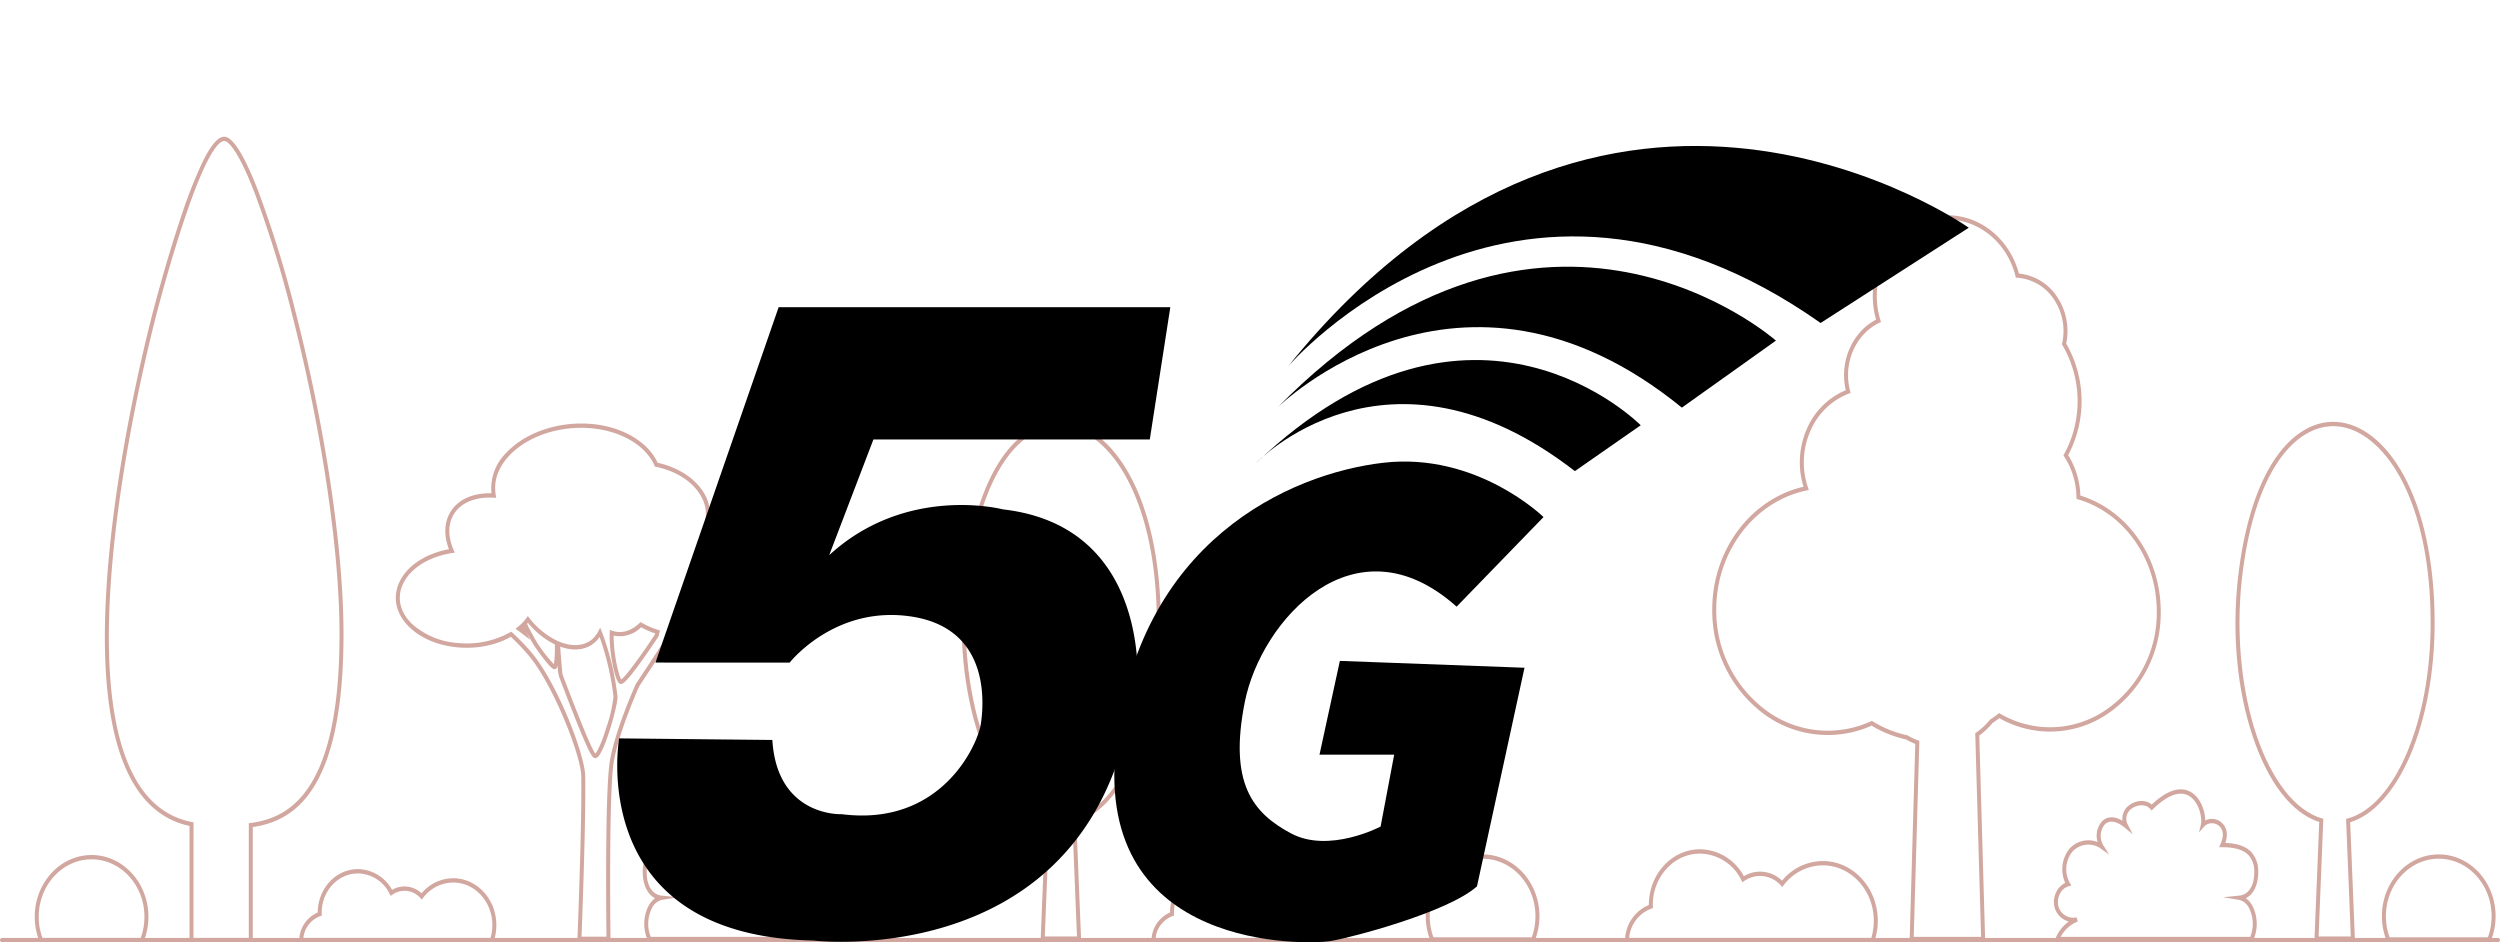 <svg xmlns="http://www.w3.org/2000/svg" xmlns:xlink="http://www.w3.org/1999/xlink" width="603.613" height="227.499" viewBox="0 0 603.613 227.499">
  <defs>
    <clipPath id="clip-path">
      <rect id="Rectangle_9543" data-name="Rectangle 9543" width="603.612" height="194.489" fill="#d1a7a0"/>
    </clipPath>
    <clipPath id="clip-path-2">
      <rect id="Rectangle_10808" data-name="Rectangle 10808" width="377.583" height="227.499" fill="none"/>
    </clipPath>
  </defs>
  <g id="Group_8427" data-name="Group 8427" transform="translate(-774.387 -773.913)">
    <g id="Group_7479" data-name="Group 7479" transform="translate(774.387 806.923)">
      <g id="Group_7353" data-name="Group 7353" clip-path="url(#clip-path)">
        <path id="Path_45159" data-name="Path 45159" d="M141.188,194.489H125.91V166.41c-5.729-1.217-10.322-4.733-13.654-10.457-6.229-10.7-8.181-29.083-5.8-54.631,2.185-23.452,7.376-46.2,10.275-57.675.548-2.139,3.458-13.336,7-23.91A117.389,117.389,0,0,1,129.01,6.2c2.034-4.17,3.764-6.2,5.286-6.2,2.023,0,4.711,4.224,7.989,12.554a270.21,270.21,0,0,1,9.409,30.427c7.139,28.03,11.4,56.86,11.4,77.12,0,38.556-12.374,45.165-21.907,46.575Zm-14.318-1.043h13.358v-27.69l.421-.056c9.223-1.232,21.485-7.3,21.485-45.6,0-20.172-4.249-48.9-11.366-76.842A269.084,269.084,0,0,0,141.4,12.964C137.049,1.9,134.862,1.043,134.3,1.043c-1.227,0-4.114,2.475-9.664,19.049-3.529,10.538-6.43,21.7-6.976,23.832-2.891,11.44-8.068,34.126-10.245,57.5-2.358,25.311-.454,43.468,5.658,53.968,3.258,5.6,7.768,8.984,13.406,10.067l.4.076Z" transform="translate(-80.155)" fill="#d1a7a0"/>
        <path id="Path_45160" data-name="Path 45160" d="M1788.207,247.99h-18.242l1.364-47.63a16.382,16.382,0,0,1-2.209-1.076,27.451,27.451,0,0,1-8.331-3.335,25.954,25.954,0,0,1-26.021-2.828,30.992,30.992,0,0,1-12.454-25.224c0-14.293,9.231-26.66,22.03-29.634a19.908,19.908,0,0,1,.756-13.828,17.63,17.63,0,0,1,9.454-9.481c-1.6-6.811,1.479-13.984,7.314-17.03a20.7,20.7,0,0,1,2.648-17.117,17.4,17.4,0,0,1,14.569-8.09c7.992,0,15.045,5.767,17.27,14.07a12.57,12.57,0,0,1,9.191,5.575,14.842,14.842,0,0,1,2.217,11.324,27.882,27.882,0,0,1,.481,26.951,19.587,19.587,0,0,1,2.945,9.759c11.443,3.531,19.4,14.959,19.4,27.927a29.37,29.37,0,0,1-12.944,24.851,24.675,24.675,0,0,1-26.011.964c-.545.418-1.1.815-1.656,1.183a17.7,17.7,0,0,1-3.2,3.019Zm-17.251-1.043h16.261l-1.408-49.159.226-.16a16.692,16.692,0,0,0,3.279-3.06l.048-.059.062-.041c.637-.419,1.275-.878,1.9-1.365l.242-.19.264.152a23.8,23.8,0,0,0,25.33-.786,28.315,28.315,0,0,0,12.479-23.957c0-12.627-7.829-23.74-19.04-27.024l-.349-.1-.006-.393a18.491,18.491,0,0,0-2.956-9.844l-.182-.279.162-.292a26.734,26.734,0,0,0-.415-26.321l-.113-.188.048-.218a13.737,13.737,0,0,0-2.007-10.678,11.6,11.6,0,0,0-8.819-5.182l-.345-.022-.09-.362c-2-8.041-8.761-13.657-16.436-13.657a16.474,16.474,0,0,0-13.792,7.658,19.616,19.616,0,0,0-2.384,16.623l.136.449-.4.191c-5.788,2.78-8.819,9.853-7.052,16.453l.127.476-.431.162a16.6,16.6,0,0,0-9.323,9.107,18.8,18.8,0,0,0-.538,13.593l.2.577-.556.117c-12.63,2.651-21.8,14.734-21.8,28.73a29.925,29.925,0,0,0,12.025,24.355,25.059,25.059,0,0,0,25.335,2.637l.217-.1.205.126a26.546,26.546,0,0,0,8.322,3.359l.072.016.064.038a15.49,15.49,0,0,0,2.461,1.174l.335.125Z" transform="translate(-1308.896 -53.754)" fill="#d1a7a0"/>
        <path id="Path_45161" data-name="Path 45161" d="M2277.418,389.256h-9.783l1.156-28.673c-6.564-2.1-12.236-9.355-16-20.488-3.811-11.267-5.1-24.83-3.64-38.189,1.358-12.385,4.482-22.453,9.033-29.115,4.119-6.029,9.38-9.159,14.811-8.807,11.757.758,23.659,17.678,23.659,48.549,0,11.808-2.105,23.188-5.928,32.046-3.739,8.66-8.861,14.343-14.461,16.059Zm-8.78-1.043h7.777l-1.144-28.372.38-.1c11.426-3.123,20.043-23.416,20.043-47.2,0-13.965-2.476-25.99-7.16-34.776-4.114-7.717-9.8-12.358-15.6-12.732-5.094-.328-10.063,2.65-13.983,8.388-4.451,6.516-7.511,16.413-8.85,28.617-1.424,13.008-.116,26.752,3.588,37.706,3.671,10.855,9.4,18.128,15.719,19.953l.373.108Z" transform="translate(-1708.825 -195.123)" fill="#d1a7a0"/>
        <path id="Path_45162" data-name="Path 45162" d="M996.128,389.256h-9.784l1.157-28.673c-6.565-2.1-12.236-9.355-16-20.488-3.81-11.267-5.1-24.83-3.64-38.189,1.359-12.385,4.482-22.453,9.033-29.115,4.119-6.03,9.379-9.16,14.811-8.807,11.757.758,23.659,17.678,23.659,48.549,0,11.808-2.105,23.189-5.928,32.046-3.738,8.66-8.861,14.343-14.461,16.059Zm-8.781-1.043h7.777L993.98,359.84l.38-.1c11.426-3.123,20.043-23.416,20.043-47.2,0-13.965-2.476-25.99-7.159-34.776-4.115-7.717-9.8-12.358-15.6-12.732-5.1-.327-10.064,2.65-13.983,8.388-4.451,6.516-7.511,16.413-8.85,28.617-1.424,13.008-.117,26.751,3.588,37.706,3.671,10.855,9.4,18.128,15.719,19.953l.373.108Z" transform="translate(-735.092 -195.123)" fill="#d1a7a0"/>
        <path id="Path_45163" data-name="Path 45163" d="M449.957,390.467h-8l.022-.544c.011-.281,1.112-28.207.911-39.286-.093-5.094-6.91-22.371-12.807-29.222a52.721,52.721,0,0,0-4.2-4.385c-7.627,4.3-18.775,3.247-24.516-2.365-2.812-2.747-3.847-6.089-2.914-9.409,1.291-4.594,6.161-8.229,12.495-9.377-1.288-3.355-1.151-6.551.4-9.059,1.834-2.961,5.409-4.567,9.867-4.443a12.078,12.078,0,0,1,3.541-9.749c5.293-5.7,15.091-8.381,23.828-6.51,6.032,1.29,10.776,4.6,12.752,8.886,8.246,1.862,12.572,7.4,12.6,11.965a10.385,10.385,0,0,1-.235,2.839c6.831.813,14.318,4.794,15.125,11.844a11.441,11.441,0,0,1-3.433,9.278c-4.656,4.926-12.952,7.411-20.725,6.228L456.9,328.948c-.318.71-4.9,11.029-6.137,18.139-1.276,7.349-.816,42.5-.812,42.851Zm-7-1.043h6.027c-.057-4.61-.388-35.489.835-42.531,1.3-7.47,6.035-18,6.236-18.444l.04-.073,8.128-12.345.291.048c7.575,1.243,15.694-1.126,20.2-5.9a10.389,10.389,0,0,0,3.15-8.4h0c-.763-6.67-8.218-10.375-14.823-10.994l-.593-.056.176-.618a10.3,10.3,0,0,0,.359-2.969l-.015-.055v-.076c0-3.392-3.212-9.132-12.061-11.038l-.238-.051-.1-.238c-1.778-4.1-6.33-7.295-12.175-8.545-8.443-1.807-17.887.753-22.966,6.227-2.658,2.864-3.757,6.135-3.18,9.458l.114.654-.612-.037c-4.385-.266-7.889,1.18-9.61,3.958-1.455,2.349-1.48,5.427-.071,8.666l.279.64-.646.1c-6.27.959-11.113,4.4-12.337,8.754-.818,2.91.119,5.868,2.638,8.329a18.438,18.438,0,0,0,11.156,4.635,21.508,21.508,0,0,0,12.549-2.578l.286-.168.25.226a52.982,52.982,0,0,1,4.536,4.7c6.217,7.222,12.97,24.65,13.066,29.914.186,10.249-.737,34.834-.89,38.807m3.269-43.1c-.755,0-1.718-1.328-8.709-19.725a12.782,12.782,0,0,1-.325-2.652c-.177.761-.429.879-.724.895h0c-.313.016-.746-.13-2.31-2.082-.863-1.078-1.88-2.477-2.719-3.743a39.5,39.5,0,0,1-1.952-3.562l.19.42.845,1.862-1.555-1.208c-.005,0-.532-.413-1.374-1.032l-.557-.41.537-.439c.252-.206.454-.38.634-.548l.415-.386-.005-.011.252-.273a10.936,10.936,0,0,0,.764-.926l.361-.491.378.476a18.819,18.819,0,0,0,6.795,5.538l.28.123c3.269,1.393,7.493,1.486,9.546-2.431l.466-.89.388.933a64.976,64.976,0,0,1,3.784,15.559c.233,1.723-2.681,12.158-4.477,14.417a1.247,1.247,0,0,1-.929.584m.166-1h0Zm-.2-.043h0Zm-8.385-25.883c.4,5.642.553,6.646.6,6.812,1.665,4.38,6.643,17.483,7.881,19.008.431-.378,1.421-2.267,2.706-6.42a34.57,34.57,0,0,0,1.686-7.328,66.285,66.285,0,0,0-3.356-14.4c-2,2.908-5.524,3.781-9.518,2.331m-1.364,4.919h0ZM429.8,313.894a49.026,49.026,0,0,0,2.419,4.518,35.826,35.826,0,0,0,4.06,5.235,26.376,26.376,0,0,0,.228-4.788,19.712,19.712,0,0,1-6.487-5.225q-.107.131-.22.261m22.68,14.516a.756.756,0,0,1-.567-.3c-1.046-1.19-2.33-7.634-2.141-12.072l.029-.683.6.211c2.163.761,4.491.1,6.555-1.863l.25-.238.293.17a19.306,19.306,0,0,0,3.949,1.717l.445.139-.112.488q-.089.391-.177.791l-.022.1-.055.083c-.018.028-1.874,2.849-3.861,5.633-4.153,5.819-4.824,5.819-5.185,5.819m-1.766-11.666c-.047,4.41,1.218,9.711,1.832,10.577,1.023-.615,4.858-5.89,8.144-10.886q.024-.11.048-.219a20.175,20.175,0,0,1-3.4-1.491,7.231,7.231,0,0,1-6.62,2.019m10.421-.089h0Z" transform="translate(-302.55 -196.282)" fill="#d1a7a0"/>
        <path id="Path_45164" data-name="Path 45164" d="M603.132,742.843H.48a.523.523,0,0,1,0-1.043H603.132a.523.523,0,0,1,0,1.043" transform="translate(0 -548.354)" fill="#d1a7a0"/>
        <path id="Path_45165" data-name="Path 45165" d="M695.726,640.928H647.846l-.131-.294a9.6,9.6,0,0,1,.049-7.9,5.769,5.769,0,0,1,1.744-2.187c-2.163-1.053-2.974-3.823-2.978-6.185a6.969,6.969,0,0,1,1.619-4.892c1.3-1.417,3.377-2.159,6.327-2.26-1.086-3.089.516-4.634,1.068-5.055a3.562,3.562,0,0,1,3.778-.374c.013-2.2,1.057-5.282,3.244-6.715,1.8-1.18,4.931-1.613,9.673,2.882,1.549-1.355,3.986-1,5.506.2a4,4,0,0,1,1.547,3.73c2.707-1.657,4.342-.512,4.967.129a5.3,5.3,0,0,1,1.053,4.987,6.141,6.141,0,0,1,6.752,1.569,7.933,7.933,0,0,1,1.057,8.3A4.6,4.6,0,0,1,695.258,629a5.331,5.331,0,0,1,.375,3.99,4.914,4.914,0,0,1-3.377,3.2,8.951,8.951,0,0,1,3.183,4.013Zm-47.272-1.043h45.77a8.11,8.11,0,0,0-4.131-3.718l.293-.992a3.713,3.713,0,0,0,4.339-2.523,4.207,4.207,0,0,0-.307-3.146,3.416,3.416,0,0,0-2.115-1.84l-.661-.168.365-.621a6.769,6.769,0,0,0-.632-7.586,5.2,5.2,0,0,0-6.816-.732l-2.027,1.452,1.365-2.181a4.39,4.39,0,0,0-.3-5.065c-1.129-1.157-2.929-.857-4.94.823l-1.822,1.522,1.108-2.187a2.959,2.959,0,0,0-.766-3.931c-1.314-1.036-3.471-1.276-4.586.019l-.322.374-.35-.343c-3.553-3.485-6.618-4.549-8.862-3.08-2.3,1.507-3.048,5.248-2.688,6.783l.45,1.925-1.263-1.436a2.59,2.59,0,0,0-3.465-.222c-1.182.9-1.349,2.533-.459,4.479l.345.754H655.2c-3.069,0-5.152.643-6.369,1.967a5.851,5.851,0,0,0-1.338,4.153c.007,3.835,1.856,5.385,3.585,5.558l3.951.394-3.924.641a3.723,3.723,0,0,0-2.489,2.267,8.448,8.448,0,0,0-.158,6.663m46.725-7.064h0Z" transform="translate(-491.338 -446.692)" fill="#d1a7a0"/>
        <path id="Path_45166" data-name="Path 45166" d="M2113.966,640.928h-47.881l.287-.727a8.952,8.952,0,0,1,3.183-4.013,4.913,4.913,0,0,1-3.376-3.2,5.332,5.332,0,0,1,.375-3.99,4.6,4.6,0,0,1,2.138-2.141,7.932,7.932,0,0,1,1.057-8.3,6.139,6.139,0,0,1,6.752-1.569,5.3,5.3,0,0,1,1.053-4.987c.625-.64,2.26-1.785,4.967-.129a4,4,0,0,1,1.547-3.73c1.52-1.2,3.957-1.552,5.506-.2,4.742-4.5,7.872-4.063,9.673-2.882,2.187,1.433,3.23,4.518,3.244,6.715a3.564,3.564,0,0,1,3.778.374c.552.421,2.155,1.966,1.068,5.055,2.951.1,5.025.844,6.327,2.26a6.964,6.964,0,0,1,1.618,4.892c0,2.361-.814,5.132-2.977,6.185a5.773,5.773,0,0,1,1.744,2.187,9.6,9.6,0,0,1,.049,7.9Zm-46.379-1.043h45.771a8.446,8.446,0,0,0-.159-6.663,3.721,3.721,0,0,0-2.489-2.267l-3.924-.641,3.952-.394c1.729-.172,3.578-1.723,3.584-5.558a5.849,5.849,0,0,0-1.338-4.153c-1.216-1.323-3.3-1.967-6.368-1.967h-.784l.345-.754c.89-1.945.722-3.578-.459-4.479a2.59,2.59,0,0,0-3.466.222l-1.263,1.436.45-1.925c.359-1.535-.389-5.276-2.688-6.783-2.244-1.47-5.308-.405-8.862,3.08l-.35.343-.322-.374c-1.115-1.294-3.271-1.055-4.585-.019a2.958,2.958,0,0,0-.766,3.932l1.109,2.187-1.822-1.522c-2.01-1.679-3.81-1.98-4.939-.823a4.39,4.39,0,0,0-.3,5.065l1.365,2.181-2.027-1.452a5.2,5.2,0,0,0-6.816.732,6.77,6.77,0,0,0-.632,7.586l.366.621-.661.168a3.417,3.417,0,0,0-2.115,1.84,4.21,4.21,0,0,0-.308,3.146,3.715,3.715,0,0,0,4.339,2.524l.293.992a8.11,8.11,0,0,0-4.131,3.718" transform="translate(-1570.046 -446.692)" fill="#d1a7a0"/>
        <path id="Path_45167" data-name="Path 45167" d="M347.808,695.753H300.917l.022-.544a7.416,7.416,0,0,1,4.46-6.639c.031-5.78,4.369-10.472,9.7-10.472a9.56,9.56,0,0,1,8.256,5.007,5.92,5.92,0,0,1,3-.818,6,6,0,0,1,4.115,1.648,10.03,10.03,0,0,1,7.646-3.634c5.742,0,10.413,5.075,10.413,11.313a12.159,12.159,0,0,1-.6,3.794Zm-45.866-1.043h45.182a11.058,11.058,0,0,0,.439-3.1c0-5.663-4.24-10.27-9.453-10.27a9.154,9.154,0,0,0-7.244,3.673l-.337.437-.37-.4a5.138,5.138,0,0,0-3.81-1.719,5.054,5.054,0,0,0-2.908.929l-.433.3-.248-.49a8.663,8.663,0,0,0-7.663-4.93c-4.818,0-8.737,4.258-8.737,9.492,0,.1,0,.2,0,.294l.011.4-.348.117a6.284,6.284,0,0,0-4.085,5.27" transform="translate(-228.686 -501.264)" fill="#d1a7a0"/>
        <path id="Path_45168" data-name="Path 45168" d="M1205.1,695.753h-46.891l.022-.544a7.416,7.416,0,0,1,4.46-6.639c.031-5.78,4.369-10.472,9.7-10.472a9.56,9.56,0,0,1,8.256,5.007,5.921,5.921,0,0,1,3-.818,6,6,0,0,1,4.115,1.648,10.031,10.031,0,0,1,7.646-3.634c5.742,0,10.413,5.075,10.413,11.313a12.158,12.158,0,0,1-.6,3.794Zm-45.866-1.043h45.182a11.064,11.064,0,0,0,.439-3.1c0-5.663-4.241-10.27-9.453-10.27a9.152,9.152,0,0,0-7.244,3.673l-.338.437-.37-.4a5.138,5.138,0,0,0-3.81-1.719,5.056,5.056,0,0,0-2.908.929l-.433.3-.248-.49a8.663,8.663,0,0,0-7.663-4.93c-4.818,0-8.737,4.258-8.737,9.492q0,.147,0,.293l.011.4-.349.118a6.284,6.284,0,0,0-4.085,5.27" transform="translate(-880.196 -501.264)" fill="#d1a7a0"/>
        <path id="Path_45169" data-name="Path 45169" d="M1694.655,682.182h-60.162l.022-.545a9.391,9.391,0,0,1,5.746-8.453v-.025c0-7.4,5.542-13.42,12.353-13.42a12.193,12.193,0,0,1,10.586,6.5,7.508,7.508,0,0,1,3.909-1.1,7.616,7.616,0,0,1,5.312,2.182,12.8,12.8,0,0,1,9.839-4.741c7.32,0,13.276,6.47,13.276,14.423a15.509,15.509,0,0,1-.767,4.837Zm-59.143-1.043h58.46a14.407,14.407,0,0,0,.6-4.14c0-7.378-5.525-13.38-12.316-13.38a11.925,11.925,0,0,0-9.437,4.785l-.338.437-.371-.4a6.75,6.75,0,0,0-5.006-2.258,6.641,6.641,0,0,0-3.821,1.22l-.433.3-.248-.49a11.3,11.3,0,0,0-9.993-6.429c-6.282,0-11.393,5.552-11.393,12.377,0,.128,0,.256.006.383l.011.4-.348.117a8.26,8.26,0,0,0-5.377,7.083" transform="translate(-1242.154 -487.693)" fill="#d1a7a0"/>
        <path id="Path_45170" data-name="Path 45170" d="M2422.125,685.541h-25.016l-.124-.317a15.923,15.923,0,0,1-1.09-5.832c0-8.22,6.156-14.908,13.722-14.908s13.723,6.688,13.723,14.908a15.918,15.918,0,0,1-1.09,5.832Zm-24.377-1.043h23.738a14.84,14.84,0,0,0,.893-5.107c0-7.645-5.725-13.865-12.762-13.865s-12.762,6.22-12.762,13.865a14.826,14.826,0,0,0,.894,5.107" transform="translate(-1820.792 -491.2)" fill="#d1a7a0"/>
        <path id="Path_45171" data-name="Path 45171" d="M1460.356,685.541h-25.016l-.125-.317a15.938,15.938,0,0,1-1.09-5.832c0-8.22,6.156-14.908,13.723-14.908s13.722,6.688,13.722,14.908a15.914,15.914,0,0,1-1.091,5.832ZM1435.98,684.5h23.738a14.831,14.831,0,0,0,.893-5.107c0-7.645-5.725-13.865-12.762-13.865s-12.763,6.22-12.763,13.865a14.835,14.835,0,0,0,.894,5.107" transform="translate(-1089.883 -491.2)" fill="#d1a7a0"/>
        <path id="Path_45172" data-name="Path 45172" d="M61.178,686.108H36.162l-.124-.317a15.924,15.924,0,0,1-1.09-5.832c0-8.22,6.156-14.908,13.723-14.908s13.722,6.688,13.722,14.908a15.925,15.925,0,0,1-1.09,5.832ZM36.8,685.065H60.539a14.832,14.832,0,0,0,.893-5.107c0-7.645-5.725-13.865-12.762-13.865s-12.763,6.22-12.763,13.865a14.83,14.83,0,0,0,.894,5.107" transform="translate(-26.558 -491.619)" fill="#d1a7a0"/>
      </g>
    </g>
    <g id="Group_8387" data-name="Group 8387" transform="translate(923.418 773.913)">
      <g id="Group_8393" data-name="Group 8393">
        <g id="Group_8392" data-name="Group 8392" clip-path="url(#clip-path-2)">
          <path id="Path_49665" data-name="Path 49665" d="M172.956,118.891l20.979-21.634s-16.062-15.733-38.679-13.111-59.33,19.012-64.574,68.671,46.545,47.626,51.626,46.84,28.681-7.014,35.565-13.242l11.473-52.774-44.58-1.657-4.917,22.636h18.029L154.6,171.992s-12.456,6.556-21.634,1.64-15.078-12.034-11.145-31.749,26.55-44.954,51.134-22.992" transform="translate(29.707 27.583)"/>
        </g>
      </g>
      <g id="Group_8395" data-name="Group 8395">
        <g id="Group_8394" data-name="Group 8394" clip-path="url(#clip-path-2)">
          <path id="Path_49666" data-name="Path 49666" d="M122.407,155.982a68.913,68.913,0,0,0,2.334-9.918,5,5,0,0,1,.926-2.153c-.214-10.706-3.8-35.992-32.545-39.285,0,0-23.257-6.1-41.946,11.058L61.847,87.75h66.732l4.957-31.936H38.968l-29.743,85.8H41.637S52.7,127.508,71.381,130.558s17.159,20.972,16.4,25.931-9.533,24.786-33.556,21.735c0,0-15.634.763-16.778-17.922L.455,159.92s-8.39,47.666,46.9,48.808c0,0,60.619,7.207,75.15-48.92a6.037,6.037,0,0,1-.1-3.826" transform="translate(0 18.36)"/>
          <path id="Path_49667" data-name="Path 49667" d="M116.092,90.245s31.512-33.216,76.934,1.988l15.9-11.073s-40.312-40.88-92.831,9.085" transform="translate(38.189 21.517)"/>
          <path id="Path_49668" data-name="Path 49668" d="M119.937,82.48s44-43.719,97.658,0L240.307,66.3S184.379,16.9,119.937,82.48" transform="translate(39.453 15.939)"/>
          <path id="Path_49669" data-name="Path 49669" d="M121.862,79.759s53.938-63.024,128.6-10.5l35.77-23s-87.441-61.887-164.371,33.5" transform="translate(40.087 8.724)"/>
        </g>
      </g>
    </g>
  </g>
</svg>
